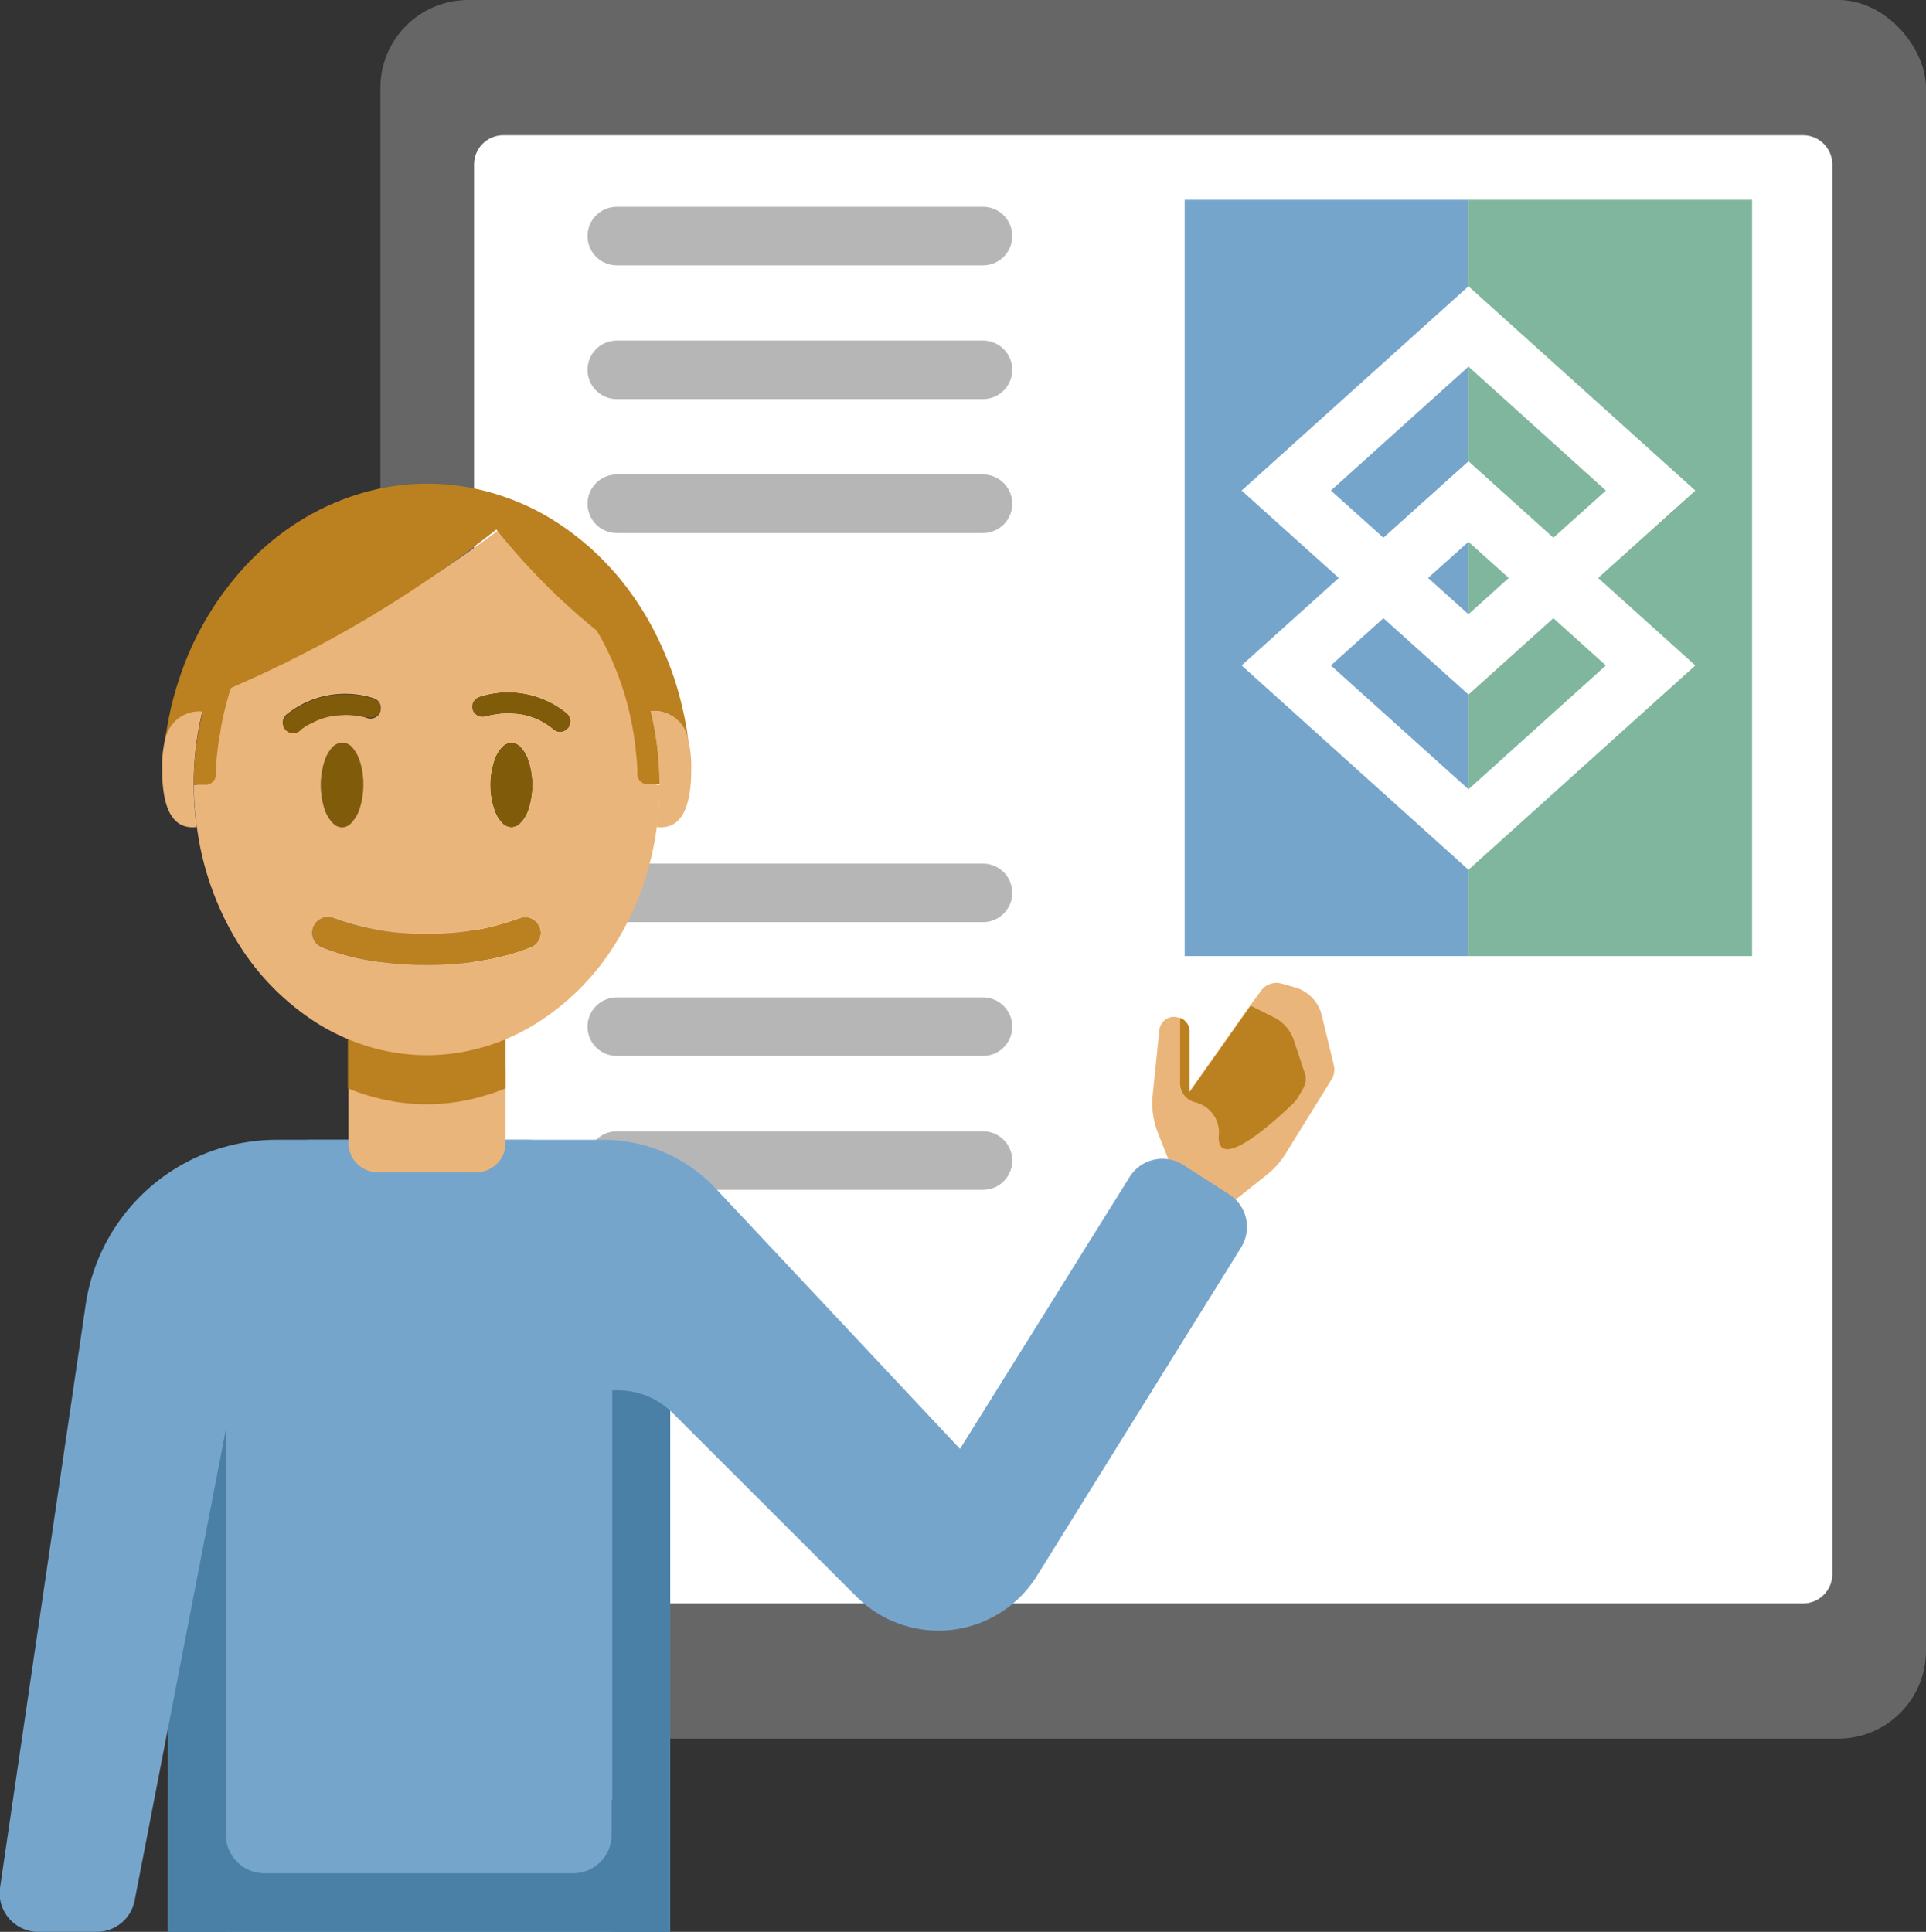 <svg xmlns="http://www.w3.org/2000/svg" viewBox="0 0 131.59 132"><rect x="0" y="0" width="131.59" height="132" fill="#333333" stroke="none"/><defs><style>.cls-1{fill:#666;}.cls-2{fill:#fff;}.cls-3{fill:#80b69e;}.cls-4{fill:#76a5cc;}.cls-5{fill:none;stroke:#b6b6b6;stroke-linecap:round;stroke-miterlimit:10;stroke-width:4px;}.cls-6{fill:#eab57a;}.cls-7{fill:#bb8020;}.cls-8{fill:#4a80a6;}.cls-9{fill:#805b0a;}</style></defs><g id="Capa_2" data-name="Capa 2"><g id="Porqué_SAI_ERP" data-name="Porqué SAI ERP"><g id="Contenido"><rect class="cls-1" x="25.99" width="105.6" height="118.8" rx="6"/><path class="cls-2" d="M34.39,9.24h88.8a2,2,0,0,1,2,2v96.32a2,2,0,0,1-2,2H32.39a0,0,0,0,1,0,0V11.24A2,2,0,0,1,34.39,9.24Z"/><path class="cls-2" d="M115.82,33.52l-15.49-14-15.5,14,6.64,6-6.64,6,15.5,14,15.49-14-6.63-6Zm-24.89,0,9.4-8.47,9.4,8.47-3.6,3.22-5.8-5.22-5.81,5.22Zm12.15,6L100.33,42l-2.76-2.48L100.33,37Zm6.65,6-9.4,8.46-9.4-8.46,3.59-3.23,5.81,5.22,5.8-5.22Z"/><polygon class="cls-3" points="109.72 45.47 100.33 53.93 100.33 47.46 106.13 42.24 109.72 45.47"/><polygon class="cls-4" points="100.33 47.46 100.33 53.93 90.93 45.47 94.52 42.24 100.33 47.46"/><polygon class="cls-4" points="100.33 37.02 100.33 41.97 97.57 39.49 100.33 37.02"/><polygon class="cls-3" points="103.08 39.49 100.33 41.97 100.33 37.02 103.08 39.49"/><polygon class="cls-3" points="109.72 33.52 106.13 36.74 100.33 31.52 100.33 25.05 109.72 33.52"/><polygon class="cls-4" points="100.33 25.05 100.33 31.52 94.52 36.74 90.93 33.52 100.33 25.05"/><polygon class="cls-4" points="100.33 19.56 84.83 33.52 91.47 39.49 84.83 45.47 100.33 59.43 100.33 65.33 80.94 65.33 80.94 13.65 100.33 13.65 100.33 19.56"/><polygon class="cls-3" points="119.71 13.65 119.71 65.33 100.33 65.33 100.33 59.43 115.83 45.47 109.19 39.49 115.83 33.52 100.33 19.56 100.33 13.65 119.71 13.65"/><line class="cls-5" x1="42.14" y1="16.13" x2="67.16" y2="16.13"/><line class="cls-5" x1="42.14" y1="25.27" x2="67.16" y2="25.27"/><line class="cls-5" x1="42.14" y1="34.42" x2="67.16" y2="34.42"/><line class="cls-5" x1="42.14" y1="61.01" x2="67.16" y2="61.01"/><line class="cls-5" x1="42.14" y1="70.15" x2="67.16" y2="70.15"/><line class="cls-5" x1="42.14" y1="79.3" x2="67.16" y2="79.3"/><path class="cls-6" d="M91,73.72l-3.19,5.15a5.65,5.65,0,0,1-1.24,1.39L84,82.3,80,79.66l-.91-2.32a5.5,5.5,0,0,1-.34-2.47l.46-4.47a1,1,0,0,1,1-.92,1.06,1.06,0,0,1,.37.07,1,1,0,0,1,.65,1v4.08l4.17-5.91.74-1a1.31,1.31,0,0,1,1.44-.51l.88.25a2.62,2.62,0,0,1,1.85,1.93l.83,3.43A1.34,1.34,0,0,1,91,73.72Z"/><path class="cls-7" d="M89,74.43l-.3.52a2.54,2.54,0,0,1-.44.54c-1.06,1-5,4.65-5,2.21a2.13,2.13,0,0,0-1.59-2.38A1.34,1.34,0,0,1,80.63,74V69.55a1,1,0,0,1,.65,1v4.08l4.17-5.91,1.6.8A2.7,2.7,0,0,1,88.37,71l.78,2.34A1.27,1.27,0,0,1,89,74.43Z"/><path class="cls-4" d="M21.47,77.88H35.79a10,10,0,0,1,10,10V132a0,0,0,0,1,0,0H11.47a0,0,0,0,1,0,0V87.88A10,10,0,0,1,21.47,77.88Z"/><rect class="cls-8" x="41.83" y="88.44" width="3.96" height="43.56"/><rect class="cls-8" x="11.47" y="88.44" width="3.96" height="43.56"/><path class="cls-4" d="M84,81.62a2.65,2.65,0,0,1,.8,3.61L70.85,107.67a7.92,7.92,0,0,1-12.33,1.43L46,96.59A5.28,5.28,0,0,0,42.28,95H24.67L26,77.88H41.21a10.52,10.52,0,0,1,7.7,3.34L65.59,99,77.18,80.42a2.64,2.64,0,0,1,3.67-.82Z"/><path class="cls-4" d="M24.21,77.88h-5.3A13.21,13.21,0,0,0,5.85,89.17L0,129a2.64,2.64,0,0,0,2.61,3h4a2.64,2.64,0,0,0,2.59-2.14l6.68-34.5a5.27,5.27,0,0,1,5.18-4.28h2.25Z"/><path class="cls-8" d="M11.47,123v9H45.79v-9h-4v2.42A2.64,2.64,0,0,1,39.19,128H18.07a2.64,2.64,0,0,1-2.64-2.64V123Z"/><path class="cls-6" d="M34.54,73V78.1a2,2,0,0,1-2,2H25.81a2,2,0,0,1-2-2V73a14.39,14.39,0,0,0,2.49.78,13.67,13.67,0,0,0,5.79,0,11.06,11.06,0,0,0,1.13-.3A11,11,0,0,0,34.54,73Z"/><path class="cls-7" d="M34.54,69.24v5.12a11,11,0,0,1-1.36.48,11.06,11.06,0,0,1-1.13.3,13.67,13.67,0,0,1-5.79,0,14.39,14.39,0,0,1-2.49-.78V69.24a33.93,33.93,0,0,0,10.77,0Z"/><path class="cls-6" d="M47.23,52.56c0,2-.39,4.19-2.36,3.95a21.58,21.58,0,0,0-.41-7.91,2.36,2.36,0,0,1,2.58,2A8.19,8.19,0,0,1,47.23,52.56Z"/><path class="cls-6" d="M13.24,53.64a21.19,21.19,0,0,0,.2,2.87c-2,.24-2.36-2-2.36-3.95a8.19,8.19,0,0,1,.19-2,0,0,0,0,1,0,0,2.34,2.34,0,0,1,2.57-2A20.82,20.82,0,0,0,13.24,53.64Z"/><path class="cls-7" d="M36.29,64.73a15.71,15.71,0,0,1-2.73.8,22.81,22.81,0,0,1-4.41.4,22.78,22.78,0,0,1-4.4-.4,15.45,15.45,0,0,1-2.73-.8,1.06,1.06,0,0,1-.57-1.47s0,0,0,0a1.08,1.08,0,0,1,1.36-.52,17.11,17.11,0,0,0,6.33,1.06,17.13,17.13,0,0,0,6.34-1.06,1.07,1.07,0,0,1,1.35.52l0,0A1.06,1.06,0,0,1,36.29,64.73Z"/><path class="cls-9" d="M26,48.56v0a.72.72,0,0,1-.85.46L24.89,49a8.13,8.13,0,0,0-.84-.13,4.93,4.93,0,0,0-.77,0,4.17,4.17,0,0,0-.71.08,5.12,5.12,0,0,0-.67.19,3.6,3.6,0,0,0-.63.29c-.21.12-.42.26-.62.4l-.12.11a.71.71,0,0,1-1,0h0a.73.73,0,0,1,.05-1.08,6.36,6.36,0,0,1,5.9-1.12A.72.72,0,0,1,26,48.56Z"/><path class="cls-9" d="M36.38,53.64a5,5,0,0,1-.28,1.72,2.28,2.28,0,0,1-.53.88.83.83,0,0,1-1.26,0,2.28,2.28,0,0,1-.53-.88,5.25,5.25,0,0,1,0-3.44,2.32,2.32,0,0,1,.53-.89.85.85,0,0,1,1.26,0,2.32,2.32,0,0,1,.53.89A5,5,0,0,1,36.38,53.64Z"/><path class="cls-9" d="M24.82,53.64a5.05,5.05,0,0,1-.29,1.72,2.44,2.44,0,0,1-.54.88.85.85,0,0,1-.62.29.89.89,0,0,1-.63-.29,2.44,2.44,0,0,1-.54-.88,5.42,5.42,0,0,1,0-3.44,2.48,2.48,0,0,1,.54-.89.92.92,0,0,1,.63-.28A.88.88,0,0,1,24,51a2.48,2.48,0,0,1,.54.89A5.05,5.05,0,0,1,24.82,53.64Z"/><path class="cls-9" d="M38.74,49.84h0a.71.71,0,0,1-.95,0l-.13-.11a5.35,5.35,0,0,0-.61-.4,3.69,3.69,0,0,0-.64-.29,4.58,4.58,0,0,0-.66-.19,4.17,4.17,0,0,0-.71-.08,4.93,4.93,0,0,0-.77,0,8.32,8.32,0,0,0-.85.13l-.28.07a.7.7,0,0,1-.84-.46v0a.72.72,0,0,1,.51-.92,6.34,6.34,0,0,1,5.89,1.12A.73.73,0,0,1,38.74,49.84Z"/><path class="cls-6" d="M45.05,53.64a.72.72,0,0,1-.72-.7,20.14,20.14,0,0,0-.25-2.57,21,21,0,0,0-.76-3.13,19.24,19.24,0,0,0-1.24-2.92c-.22-.41-.45-.81-.7-1.2a46.07,46.07,0,0,1-7.26-6.94A86.28,86.28,0,0,1,15.07,47c-.13.36-.24.73-.35,1.11-.16.58-.3,1.17-.41,1.77s-.19,1.19-.25,1.79c0,.42-.07.84-.08,1.26a.73.73,0,0,1-.73.7h0a21.19,21.19,0,0,0,.2,2.87,20.16,20.16,0,0,0,2.61,7.6,17.12,17.12,0,0,0,5.51,5.75,14.53,14.53,0,0,0,4.7,1.94,13.67,13.67,0,0,0,5.79,0c.38-.09.76-.18,1.13-.29a14.66,14.66,0,0,0,3.57-1.65,17,17,0,0,0,5.51-5.74,20.38,20.38,0,0,0,2.61-7.61,21.18,21.18,0,0,0,.19-2.87Zm-24.4-3.85-.12.11a.71.71,0,0,1-1,0h0a.73.73,0,0,1,.05-1.08,6.36,6.36,0,0,1,5.9-1.12.72.72,0,0,1,.51.92v0a.72.72,0,0,1-.85.46L24.89,49a8.13,8.13,0,0,0-.84-.13,4.93,4.93,0,0,0-.77,0,4.17,4.17,0,0,0-.71.08,5.12,5.12,0,0,0-.67.19,3.6,3.6,0,0,0-.63.29C21.06,49.51,20.85,49.65,20.65,49.79Zm4.17,3.85a5.05,5.05,0,0,1-.29,1.72,2.44,2.44,0,0,1-.54.88.85.85,0,0,1-.62.29.89.89,0,0,1-.63-.29,2.44,2.44,0,0,1-.54-.88,5.42,5.42,0,0,1,0-3.44,2.48,2.48,0,0,1,.54-.89.92.92,0,0,1,.63-.28A.88.88,0,0,1,24,51a2.48,2.48,0,0,1,.54.89A5.05,5.05,0,0,1,24.82,53.64ZM36.29,64.73a15.71,15.71,0,0,1-2.73.8,22.81,22.81,0,0,1-4.41.4,22.78,22.78,0,0,1-4.4-.4,15.45,15.45,0,0,1-2.73-.8,1.06,1.06,0,0,1-.57-1.47s0,0,0,0a1.08,1.08,0,0,1,1.36-.52,17.11,17.11,0,0,0,6.33,1.06,17.13,17.13,0,0,0,6.34-1.06,1.07,1.07,0,0,1,1.35.52l0,0A1.06,1.06,0,0,1,36.29,64.73Zm-2.8-11.09a5.05,5.05,0,0,1,.29-1.72,2.32,2.32,0,0,1,.53-.89.85.85,0,0,1,1.26,0,2.32,2.32,0,0,1,.53.89,5.42,5.42,0,0,1,0,3.44,2.28,2.28,0,0,1-.53.88.83.83,0,0,1-1.26,0,2.28,2.28,0,0,1-.53-.88A5.05,5.05,0,0,1,33.49,53.64Zm5.25-3.8h0a.71.71,0,0,1-.95,0l-.13-.11a5.35,5.35,0,0,0-.61-.4,3.69,3.69,0,0,0-.64-.29,4.58,4.58,0,0,0-.66-.19,4.17,4.17,0,0,0-.71-.08,4.93,4.93,0,0,0-.77,0,8.32,8.32,0,0,0-.85.13l-.28.07a.7.7,0,0,1-.84-.46v0a.72.72,0,0,1,.51-.92,6.34,6.34,0,0,1,5.89,1.12A.73.73,0,0,1,38.74,49.84Z"/><path class="cls-7" d="M44.46,48.59a21.44,21.44,0,0,1,.6,5h-.82a.7.7,0,0,1-.69-.69c0-.58-.06-1.15-.12-1.73,0-.28-.07-.56-.11-.84a20.88,20.88,0,0,0-.72-3.13,20,20,0,0,0-1.18-2.92q-.3-.62-.66-1.2A45.15,45.15,0,0,1,34,36.29l-.09-.11c-1.53,1.21-3.1,2.37-4.71,3.46A80.92,80.92,0,0,1,15.79,47a10.86,10.86,0,0,0-.33,1.11,17.42,17.42,0,0,0-.39,1.77c0,.19-.07.39-.1.59-.06.4-.11.8-.15,1.19s-.06.85-.07,1.28a.7.7,0,0,1-.69.68h-.82a20.94,20.94,0,0,1,.61-5,2.36,2.36,0,0,0-2.57,2c.05-.41.11-.8.19-1.21.12-.68.28-1.36.46-2s.41-1.33.66-2a19.7,19.7,0,0,1,.83-1.89c.3-.6.63-1.19,1-1.78s.73-1.11,1.14-1.64.81-1,1.25-1.48a18.73,18.73,0,0,1,1.36-1.31,17.3,17.3,0,0,1,1.43-1.13,17.57,17.57,0,0,1,3-1.71,17.35,17.35,0,0,1,3.22-1.06,15.9,15.9,0,0,1,7.25.12,17.21,17.21,0,0,1,3.58,1.35q.86.45,1.68,1c.54.37,1.06.76,1.56,1.18a16.32,16.32,0,0,1,1.43,1.33,18.06,18.06,0,0,1,1.28,1.46A20.22,20.22,0,0,1,44.64,43a23.71,23.71,0,0,1,1.43,3.36,24.58,24.58,0,0,1,.87,3.58l.09.68A2.36,2.36,0,0,0,44.46,48.59Z"/></g></g></g></svg>